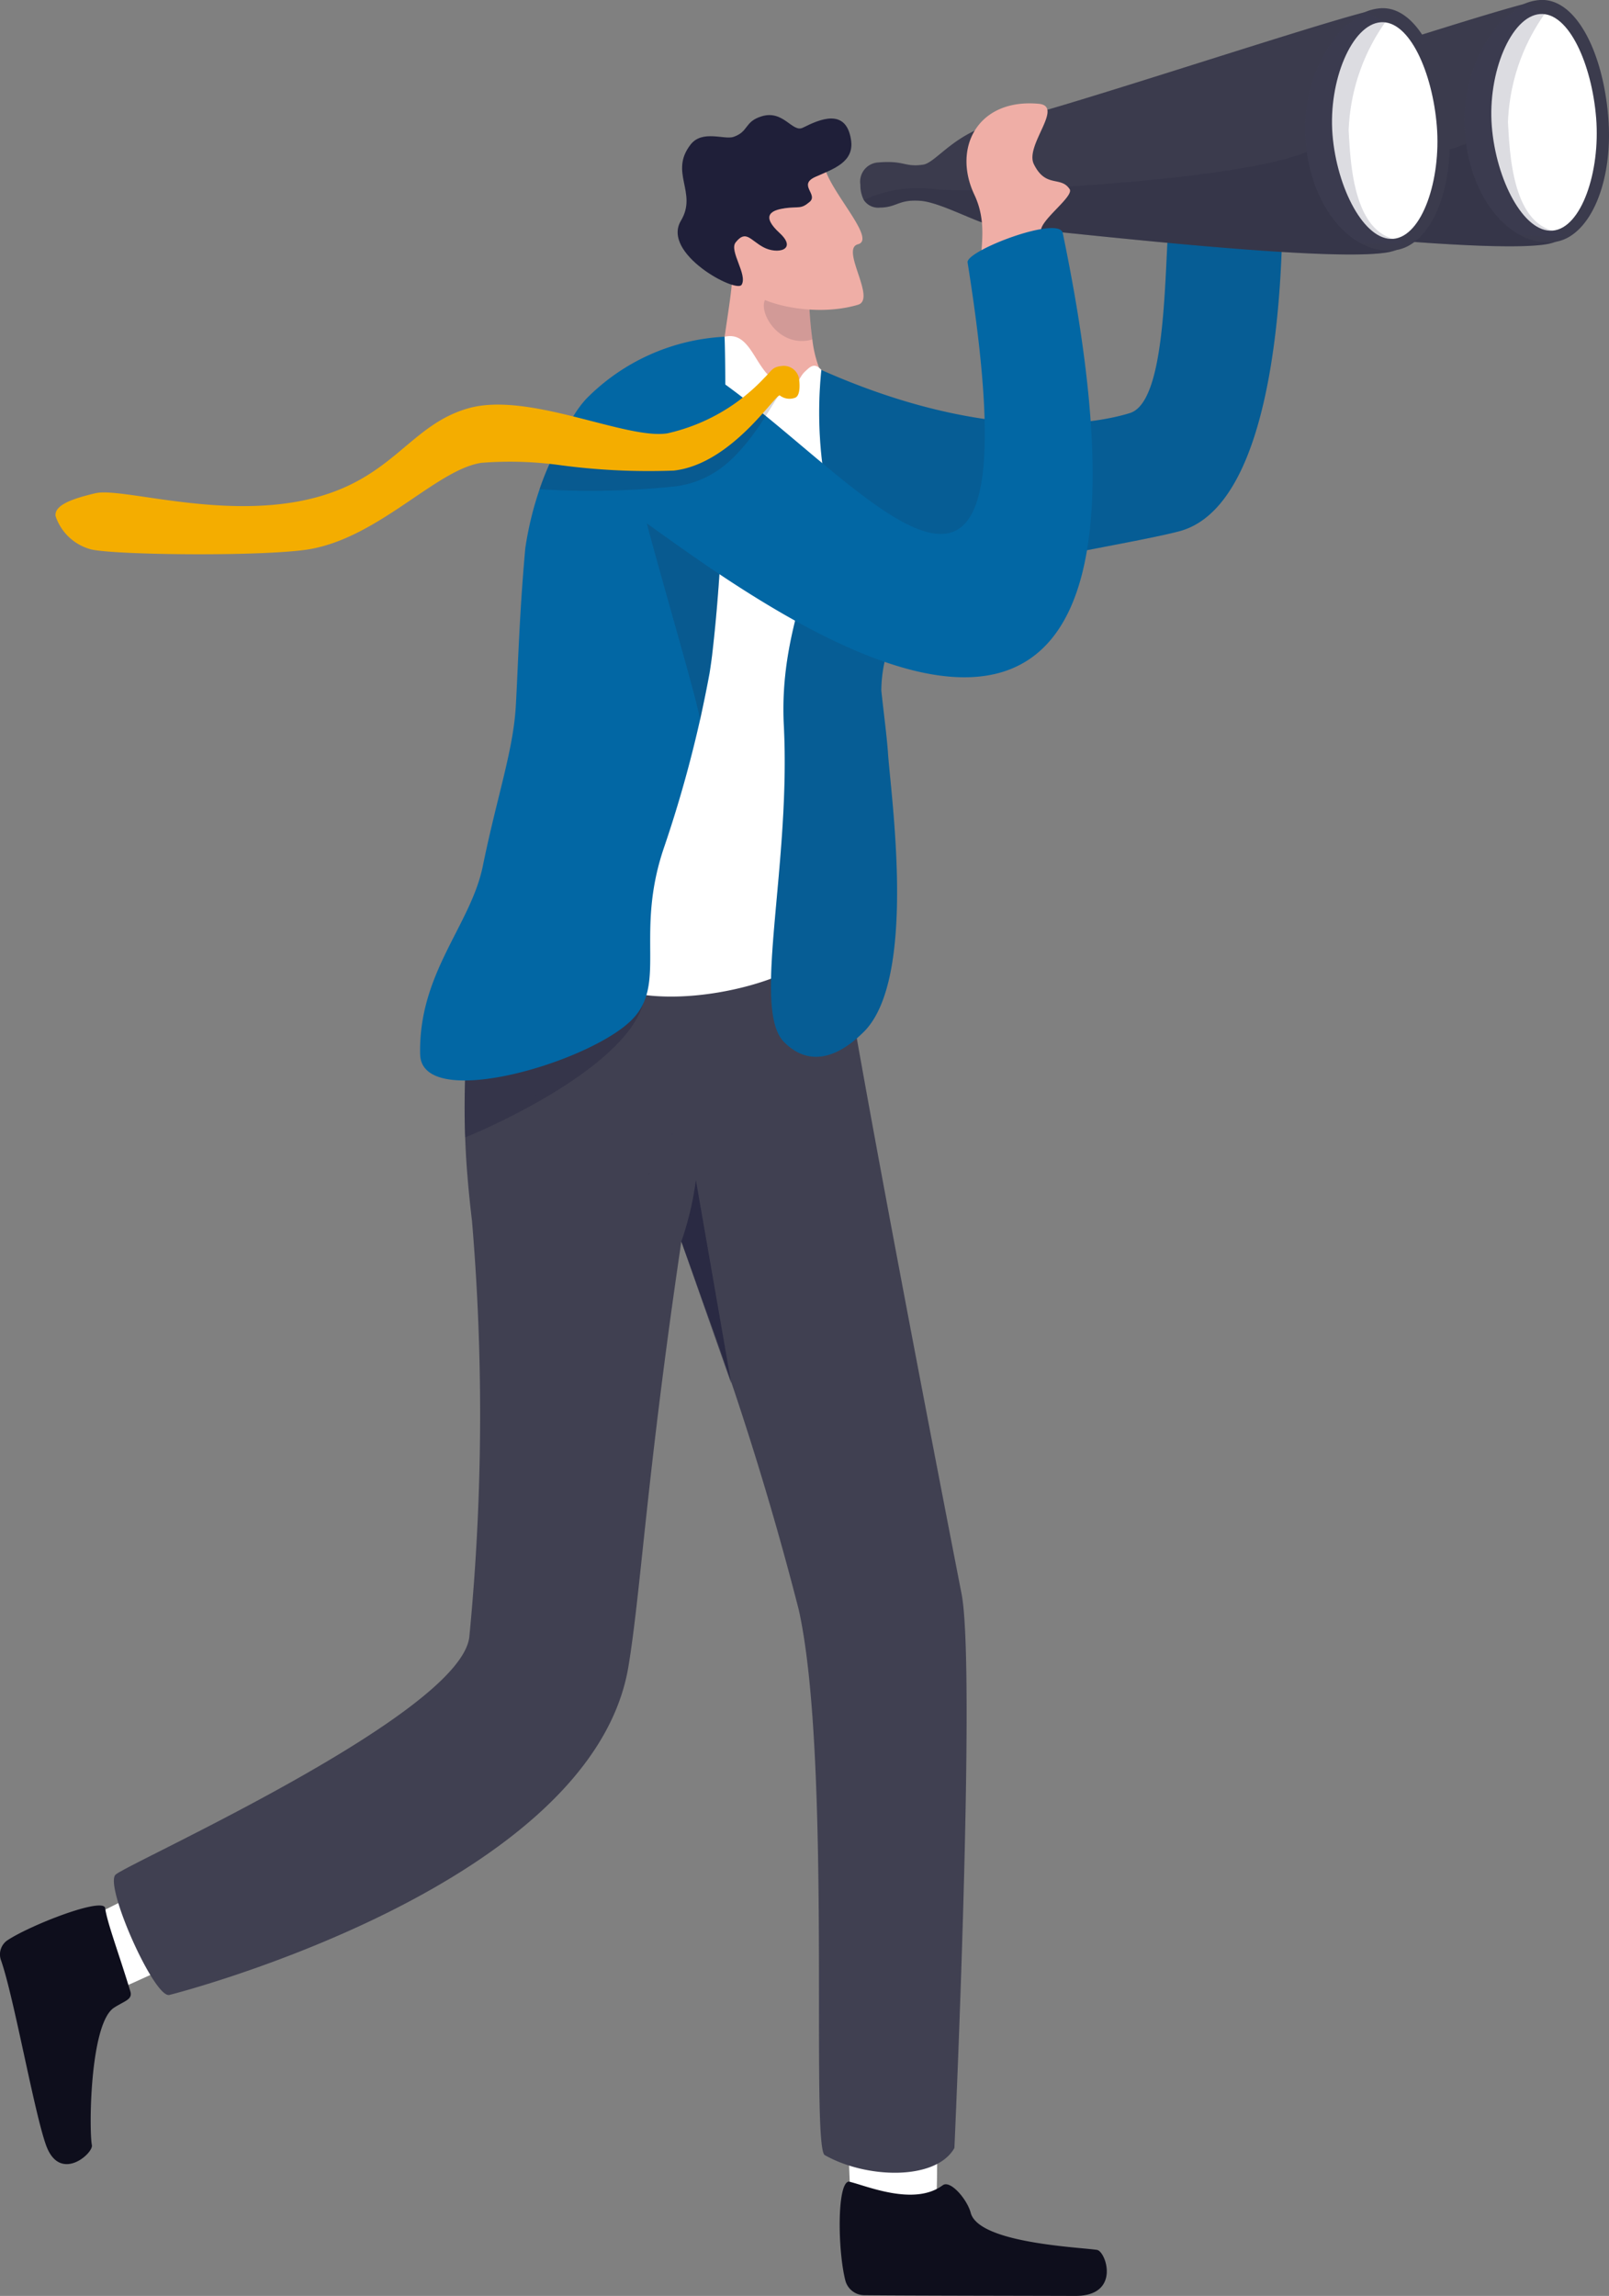 <svg id="Group_133084" data-name="Group 133084" xmlns="http://www.w3.org/2000/svg" xmlns:xlink="http://www.w3.org/1999/xlink" width="96" height="136.93" viewBox="0 0 96 136.93">
  <rect x="0" y="0" width="96" height="136.93" fill="#808080" stroke="none"/>
  <defs>
    <clipPath id="clip-path">
      <rect id="Rectangle_27338" data-name="Rectangle 27338" width="96" height="136.93" fill="none"/>
    </clipPath>
    <clipPath id="clip-path-3">
      <rect id="Rectangle_27324" data-name="Rectangle 27324" width="31.438" height="6.754" fill="none"/>
    </clipPath>
    <clipPath id="clip-path-4">
      <rect id="Rectangle_27325" data-name="Rectangle 27325" width="5.815" height="13.855" fill="none"/>
    </clipPath>
    <clipPath id="clip-path-5">
      <rect id="Rectangle_27326" data-name="Rectangle 27326" width="0.065" height="0.04" fill="none"/>
    </clipPath>
    <clipPath id="clip-path-6">
      <rect id="Rectangle_27327" data-name="Rectangle 27327" width="2.981" height="12.138" fill="none"/>
    </clipPath>
    <clipPath id="clip-path-7">
      <rect id="Rectangle_27328" data-name="Rectangle 27328" width="10.664" height="8.024" fill="none"/>
    </clipPath>
    <clipPath id="clip-path-8">
      <rect id="Rectangle_27329" data-name="Rectangle 27329" width="0.068" height="0.011" fill="none"/>
    </clipPath>
    <clipPath id="clip-path-9">
      <rect id="Rectangle_27330" data-name="Rectangle 27330" width="0.061" height="0.037" fill="none"/>
    </clipPath>
    <clipPath id="clip-path-10">
      <rect id="Rectangle_27331" data-name="Rectangle 27331" width="2.894" height="4.195" fill="none"/>
    </clipPath>
    <clipPath id="clip-path-11">
      <rect id="Rectangle_27332" data-name="Rectangle 27332" width="30.524" height="53.188" fill="none"/>
    </clipPath>
    <clipPath id="clip-path-12">
      <rect id="Rectangle_27333" data-name="Rectangle 27333" width="5.153" height="14.603" fill="none"/>
    </clipPath>
    <clipPath id="clip-path-13">
      <rect id="Rectangle_27334" data-name="Rectangle 27334" width="31.438" height="6.755" fill="none"/>
    </clipPath>
    <clipPath id="clip-path-15">
      <rect id="Rectangle_27336" data-name="Rectangle 27336" width="14.902" height="6.893" fill="none"/>
    </clipPath>
  </defs>
  <g id="Group_133083" data-name="Group 133083" clip-path="url(#clip-path)">
    <g id="Group_133082" data-name="Group 133082">
      <g id="Group_133081" data-name="Group 133081" clip-path="url(#clip-path)">
        <path id="Path_401198" data-name="Path 401198" d="M413.024,26.008c-1.165-5.375,2.166-3.623,2.3-6.917.023-.54-3.4-3.04-5.034-1.386s-2.135,5.13-1.883,6.732,2.311,1.809,2.838,1.617a5.655,5.655,0,0,1,1.775-.046" transform="translate(-337.101 -14.156)" fill="#efaea6"/>
        <path id="Path_401199" data-name="Path 401199" d="M348.686,10.831a1.96,1.96,0,0,0,.2.923,1.025,1.025,0,0,0,.984.459c1-.009,1.1-.507,2.418-.4s3.81,1.586,4.66,1.524c.773-.056,19.826,2.309,23.376,1.511a1.881,1.881,0,0,0,.309-.094c.16-.067.248-.148.257-.245.01-.121.017-.3.021-.534.039-2.411-.27-10.287-.918-12.8-.129-.5-.272-.79-.429-.779a5.376,5.376,0,0,0-.745.155c-3.755.96-18.91,6.016-21.606,6.526-2.854.54-3.981,2.465-4.792,2.579-1.147.161-1.062-.276-2.746-.127a1.148,1.148,0,0,0-.99,1.307" transform="translate(-287.846 -0.323)" fill="#3b3b4d"/>
        <g id="Group_133044" data-name="Group 133044" transform="translate(61.042 7.932)" opacity="0.18">
          <g id="Group_133043" data-name="Group 133043">
            <g id="Group_133042" data-name="Group 133042" clip-path="url(#clip-path-3)">
              <path id="Path_401200" data-name="Path 401200" d="M349.853,48.959a1.026,1.026,0,0,0,.984.459c1-.009,1.1-.507,2.418-.4s3.81,1.586,4.66,1.524c.772-.057,19.826,2.309,23.376,1.511l-.04-.064-.512-.825c-1-1.606-1.941-3.12-2.6-4.183l-.946-1.517a1.976,1.976,0,0,1-.9.626c-4.041,1.74-19.327,2.522-22.072,2.241a7.76,7.76,0,0,0-4.359.633" transform="translate(-349.853 -45.459)" fill="#1f1f39"/>
            </g>
          </g>
        </g>
        <path id="Path_401201" data-name="Path 401201" d="M500.829,7.966c.231,2.868,1.586,5.132,3.28,6.048a3.421,3.421,0,0,0,2.007.425c2.113-.225,3.579-3.5,3.261-7.447S507.414-.14,505.294,0a2.8,2.8,0,0,0-.9.219h0l0,0a4.2,4.2,0,0,0-1.335.935,9.025,9.025,0,0,0-2.228,6.806" transform="translate(-413.421 0)" fill="#3b3b4d"/>
        <path id="Path_401202" data-name="Path 401202" d="M509.991,11.506c.258,3.2,1.906,6.354,3.625,6.215s2.857-3.518,2.6-6.717-1.634-6.334-3.353-6.2-3.129,3.5-2.872,6.7" transform="translate(-420.983 -3.966)" fill="#fff"/>
        <g id="Group_133047" data-name="Group 133047" transform="translate(87.379 0.224)" opacity="0.18">
          <g id="Group_133046" data-name="Group 133046">
            <g id="Group_133045" data-name="Group 133045" clip-path="url(#clip-path-4)">
              <path id="Path_401203" data-name="Path 401203" d="M500.829,9.024c.231,2.868,1.586,5.132,3.28,6.048,1.632.094,3.448.139,1.944-.259-2.454-.65-2.56-4.826-2.661-6.465a11.94,11.94,0,0,1,2.176-6.442L504.4,1.282h0l0,0c-.042.029-.649.446-1.335.935a9.025,9.025,0,0,0-2.228,6.806" transform="translate(-500.799 -1.282)" fill="#3d3d59"/>
            </g>
          </g>
        </g>
        <path id="Path_401204" data-name="Path 401204" d="M294.72,723.384c.2-1.891.05-6.684.05-6.684l-5.368-.182.289,7.2L293.239,726Z" transform="translate(-238.908 -591.5)" fill="#fff"/>
        <path id="Path_401205" data-name="Path 401205" d="M293.27,745.941c.453-.337,1.461.846,1.669,1.64.476,1.818,6.465,2.05,7.532,2.214.551.085,1.438,2.758-1.3,2.746-2.37-.01-9.961-.016-12.554-.042a1.18,1.18,0,0,1-1.147-.842c-.466-1.756-.523-5.876.2-5.934.975.213,3.877,1.5,5.6.217" transform="translate(-237.023 -615.611)" fill="#0e0e1c"/>
        <path id="Path_401206" data-name="Path 401206" d="M18.507,651.06c1.666-.564,5.642-2.505,5.642-2.505l-1.893-4.35-5.944,2.971-.572,3.7Z" transform="translate(-12.994 -531.804)" fill="#fff"/>
        <path id="Path_401207" data-name="Path 401207" d="M7.778,656.464c.147.489-.343.564-.974.973-1.445.938-1.5,7.27-1.321,8.2.093.482-1.915,2.279-2.736,0-.709-1.971-1.924-8.865-2.686-11.025a1.022,1.022,0,0,1,.388-1.2c1.394-.911,5.551-2.53,5.82-1.947.11.873.836,2.77,1.508,5" transform="translate(0 -537.697)" fill="#0e0e1c"/>
        <path id="Path_401208" data-name="Path 401208" d="M60.024,323.661c.067.846.157,1.766.279,2.774a137.232,137.232,0,0,1-.162,24.84c-.607,4.65-20.429,13.5-21.106,14.157s2.312,7.391,3.215,7.171,25.243-6.622,27.389-19.6c.747-4.516,1.07-11.257,3.155-25.332v0c.024.065.532,1.436,1.272,3.546A188.844,188.844,0,0,1,79.8,349.633c1.977,8.888.707,31.713,1.534,32.512,2.465,1.414,6.638,1.551,7.752-.412,0,0,1.3-28.565.427-33.052-.594-3.051-6.444-33.036-7.564-41.068,0,0-17.958-2.426-18.636,4.926-.092,1.005-3.242-.388-3.229.459.017,1.142-.047,2.2-.111,3.36a49.971,49.971,0,0,0,.05,7.3" transform="translate(-32.142 -253.624)" fill="#404051"/>
        <g id="Group_133050" data-name="Group 133050" transform="translate(38.706 69.979)" opacity="0.46">
          <g id="Group_133049" data-name="Group 133049">
            <g id="Group_133048" data-name="Group 133048" clip-path="url(#clip-path-5)">
              <path id="Path_401209" data-name="Path 401209" d="M221.836,401.1a.1.1,0,0,1,0,.011.59.59,0,0,0,.062-.04.53.53,0,0,0-.065.029" transform="translate(-221.836 -401.075)" fill="#1f1f3b"/>
            </g>
          </g>
        </g>
        <g id="Group_133053" data-name="Group 133053" transform="translate(40.652 70.382)" opacity="0.66">
          <g id="Group_133052" data-name="Group 133052">
            <g id="Group_133051" data-name="Group 133051" clip-path="url(#clip-path-6)">
              <path id="Path_401210" data-name="Path 401210" d="M232.99,407.053v0c.024.065,2.239,6.359,2.98,8.469l-2.112-12.138a18.485,18.485,0,0,1-.868,3.667" transform="translate(-232.99 -403.386)" fill="#1f1f3b"/>
            </g>
          </g>
        </g>
        <g id="Group_133056" data-name="Group 133056" transform="translate(27.724 59.804)" opacity="0.35">
          <g id="Group_133055" data-name="Group 133055">
            <g id="Group_133054" data-name="Group 133054" clip-path="url(#clip-path-7)">
              <path id="Path_401211" data-name="Path 401211" d="M158.926,350.784c.183-.04,9.483-3.87,10.635-8.024,0,0-8.159.476-10.528.723-.1,1.9-.181,6.228-.106,7.3" transform="translate(-158.896 -342.76)" fill="#1f1f3b"/>
            </g>
          </g>
        </g>
        <g id="Group_133059" data-name="Group 133059" transform="translate(31.958 65.3)" opacity="0.46">
          <g id="Group_133058" data-name="Group 133058">
            <g id="Group_133057" data-name="Group 133057" clip-path="url(#clip-path-8)">
              <path id="Path_401212" data-name="Path 401212" d="M183.165,374.26l0,.011a.571.571,0,0,0,.069,0,.477.477,0,0,0-.065-.006" transform="translate(-183.162 -374.26)" fill="#1f1f39"/>
            </g>
          </g>
        </g>
        <g id="Group_133062" data-name="Group 133062" transform="translate(40.093 67.631)" opacity="0.46">
          <g id="Group_133061" data-name="Group 133061">
            <g id="Group_133060" data-name="Group 133060" clip-path="url(#clip-path-9)">
              <path id="Path_401213" data-name="Path 401213" d="M229.786,387.646s0,0,0,.011a.574.574,0,0,0,.058-.037.492.492,0,0,0-.061.026" transform="translate(-229.786 -387.62)" fill="#1f1f39"/>
            </g>
          </g>
        </g>
        <path id="Path_401214" data-name="Path 401214" d="M245.344,89.192l4.209.727s4.092.65,3.325-.244c-1.026-1.193-.956-2.455-1.366-3.26a6.878,6.878,0,0,1-.535-2.013,21.853,21.853,0,0,1-.2-2.647l.054-.333-.45-.944-1.316-2.764s-2.753,1.457-2.891,3.323c-.126,1.7-1.062,6.291-.834,8.154" transform="translate(-202.508 -64.155)" fill="#efaea6"/>
        <g id="Group_133065" data-name="Group 133065" transform="translate(45.576 16.142)" opacity="0.14">
          <g id="Group_133064" data-name="Group 133064">
            <g id="Group_133063" data-name="Group 133063" clip-path="url(#clip-path-10)">
              <path id="Path_401215" data-name="Path 401215" d="M264.107,96.621a21.844,21.844,0,0,1-.2-2.647l.054-.333-.45-.944-.479-.181a18.824,18.824,0,0,0-1.711,1.683c-.509.7.762,2.99,2.782,2.423" transform="translate(-261.213 -92.516)" fill="#1f1f39"/>
            </g>
          </g>
        </g>
        <path id="Path_401216" data-name="Path 401216" d="M192.326,114.929c1.782-.422,1.832,2.591,3.6,2.809.935.115.745-.316,1.206-.744.284-.263.552-.561.965-.087,8.39,9.645-1.7,32.687-.648,34.367.858,1.373-6.682,3.987-11.3,2.623-6.327-1.87-5.645-9.019-5.4-10.38s5.309-24.451,5.309-24.451a34.964,34.964,0,0,0,6.266-4.138" transform="translate(-149.093 -94.843)" fill="#fff"/>
        <path id="Path_401217" data-name="Path 401217" d="M294.163,57.2c-.035.646.666,19.216-6.158,21.034-3.018.8-13.532,2.361-15.279,3.647a8.281,8.281,0,0,0-2.5,5.845c.148,1.4.333,2.756.4,3.758.175,2.574,1.752,13.449-1.452,16.613-2.036,2.011-3.643,1.733-4.763.584-1.923-1.972.427-10.451,0-18.866-.328-6.506,2.749-10.2,2.3-15.581a24.961,24.961,0,0,1-.061-5.619c9.707,4.311,16.191,3.259,18.409,2.57,2.85-.886,1.752-13.39,2.811-14.146.417-.3,6.376-1.386,6.292.161" transform="translate(-217.644 -46.549)" fill="#0267a4"/>
        <g id="Group_133068" data-name="Group 133068" transform="translate(46 9.838)" opacity="0.14">
          <g id="Group_133067" data-name="Group 133067">
            <g id="Group_133066" data-name="Group 133066" clip-path="url(#clip-path-11)">
              <path id="Path_401218" data-name="Path 401218" d="M294.163,57.2c-.035.646.666,19.216-6.158,21.034-3.018.8-13.532,2.361-15.279,3.647a8.281,8.281,0,0,0-2.5,5.845c.148,1.4.333,2.756.4,3.758.175,2.574,1.752,13.449-1.452,16.613-2.036,2.011-3.643,1.733-4.763.584-1.923-1.972.427-10.451,0-18.866-.328-6.506,2.749-10.2,2.3-15.581a24.961,24.961,0,0,1-.061-5.619c9.707,4.311,16.191,3.259,18.409,2.57,2.85-.886,1.752-13.39,2.811-14.146.417-.3,6.376-1.386,6.292.161" transform="translate(-263.644 -56.387)" fill="#1f1f39"/>
            </g>
          </g>
        </g>
        <path id="Path_401219" data-name="Path 401219" d="M143.66,157.913c.071,3.422,10.053.522,12.622-2.05,2.13-2.133.184-5.087,1.9-10.2a73.581,73.581,0,0,0,2.749-10.493c.054-.341.1-.673.139-.992.32-2.681.516-5.584.634-8.309.054-1.239.092-2.442.117-3.571.016-.724.027-1.418.035-2.072.026-2.418,0-4.287-.032-5.109a12.472,12.472,0,0,0-8.252,3.7,6.375,6.375,0,0,0-1.195,1.893,19.822,19.822,0,0,0-2.444,7.024c-.363,4.03-.426,6.968-.565,9.4-.154,2.68-1.108,5.341-1.969,9.553-.724,3.541-3.841,6.368-3.74,11.22" transform="translate(-118.592 -95.034)" fill="#0267a4"/>
        <g id="Group_133071" data-name="Group 133071" transform="translate(37.96 28.359)" opacity="0.18">
          <g id="Group_133070" data-name="Group 133070">
            <g id="Group_133069" data-name="Group 133069" clip-path="url(#clip-path-12)">
              <path id="Path_401220" data-name="Path 401220" d="M217.566,162.536c-.061,1.063,3.44,12.491,3.821,14.6.054-.341.66-3.5.7-3.815.32-2.681.516-5.584.634-8.309Z" transform="translate(-217.565 -162.536)" fill="#1f1f39"/>
            </g>
          </g>
        </g>
        <path id="Path_401221" data-name="Path 401221" d="M251.308,58.213c.531,1.55,3.009,4.135,1.938,4.411s1.126,3.274,0,3.609c-2.736.81-6.35-.108-7.043-1.347a26.906,26.906,0,0,1-1.439-5.011Z" transform="translate(-202.055 -48.056)" fill="#efaea6"/>
        <path id="Path_401222" data-name="Path 401222" d="M238.085,44.876c.9-.125.974.074,1.51-.38s-.731-1.02.359-1.5,2.32-.88,2.11-2.212c-.3-1.928-1.9-1.2-2.873-.713-.628.313-1.156-1.086-2.466-.678-1.028.32-.753.9-1.657,1.221-.546.2-1.872-.44-2.574.461-1.3,1.672.435,2.855-.576,4.54-1.178,1.965,3.3,4.336,3.619,3.825.374-.6-.758-2.02-.356-2.528.607-.766.862-.15,1.642.279.832.458,2.084.173.978-.843s-.525-1.355.285-1.468" transform="translate(-191.29 -32.454)" fill="#1f1f39"/>
        <path id="Path_401223" data-name="Path 401223" d="M294.207,13.633a1.96,1.96,0,0,0,.2.923,1.026,1.026,0,0,0,.984.459c1-.009,1.1-.507,2.418-.4s3.81,1.586,4.66,1.524c.773-.057,19.826,2.309,23.376,1.511a1.865,1.865,0,0,0,.309-.094c.16-.067.248-.148.257-.245.01-.121.017-.3.021-.534.039-2.411-.27-10.287-.918-12.8-.129-.5-.272-.79-.429-.779a5.411,5.411,0,0,0-.745.155c-3.755.96-18.91,6.016-21.606,6.526-2.854.54-3.981,2.465-4.792,2.579-1.147.161-1.062-.276-2.746-.127a1.148,1.148,0,0,0-.991,1.307" transform="translate(-242.873 -2.636)" fill="#3b3b4d"/>
        <g id="Group_133074" data-name="Group 133074" transform="translate(51.536 8.421)" opacity="0.18">
          <g id="Group_133073" data-name="Group 133073">
            <g id="Group_133072" data-name="Group 133072" clip-path="url(#clip-path-13)">
              <path id="Path_401224" data-name="Path 401224" d="M295.374,51.762a1.026,1.026,0,0,0,.984.459c1-.009,1.1-.507,2.418-.4s3.81,1.586,4.66,1.524c.773-.057,19.826,2.309,23.376,1.511l-.04-.064-.512-.825c-1-1.606-1.941-3.12-2.6-4.183l-.946-1.517a1.976,1.976,0,0,1-.9.626c-4.041,1.74-19.327,2.522-22.072,2.241a7.76,7.76,0,0,0-4.359.633" transform="translate(-295.374 -48.262)" fill="#1f1f39"/>
            </g>
          </g>
        </g>
        <path id="Path_401225" data-name="Path 401225" d="M446.351,10.769c.231,2.868,1.586,5.132,3.28,6.048a3.422,3.422,0,0,0,2.007.425c2.113-.225,3.579-3.5,3.261-7.447s-1.963-7.133-4.084-6.988a2.8,2.8,0,0,0-.9.219h0l0,0a4.2,4.2,0,0,0-1.335.935,9.025,9.025,0,0,0-2.228,6.806" transform="translate(-368.448 -2.314)" fill="#3b3b4d"/>
        <path id="Path_401226" data-name="Path 401226" d="M455.513,14.309c.258,3.2,1.906,6.354,3.625,6.215s2.857-3.518,2.6-6.716-1.634-6.334-3.353-6.2-3.129,3.5-2.872,6.7" transform="translate(-376.01 -6.28)" fill="#fff"/>
        <g id="Group_133077" data-name="Group 133077" transform="translate(77.873 0.713)" opacity="0.18">
          <g id="Group_133076" data-name="Group 133076">
            <g id="Group_133075" data-name="Group 133075" clip-path="url(#clip-path-4)">
              <path id="Path_401227" data-name="Path 401227" d="M446.351,11.827c.231,2.868,1.586,5.132,3.28,6.048,1.632.094,3.448.139,1.944-.259-2.454-.65-2.56-4.826-2.661-6.465a11.94,11.94,0,0,1,2.176-6.442l-1.173-.624h0l0,0c-.042.029-.65.446-1.335.935a9.025,9.025,0,0,0-2.228,6.806" transform="translate(-446.321 -4.085)" fill="#3d3d59"/>
            </g>
          </g>
        </g>
        <path id="Path_401228" data-name="Path 401228" d="M334.937,42.93c-.028-.669,2-2.071,1.712-2.5-.536-.8-1.421-.038-2.133-1.486-.555-1.128,1.835-3.459.286-3.6-3.623-.331-5.158,2.619-3.838,5.417,1.026,2.175.023,3.995.442,5.984s4.134-.861,4.134-.861a13.574,13.574,0,0,1-.6-2.951" transform="translate(-272.832 -29.154)" fill="#efaea6"/>
        <path id="Path_401229" data-name="Path 401229" d="M209.627,85.9c9.005,5.159,21.243,23.279,16.574-5.892-.112-.7,5.455-2.824,5.678-1.756,9.6,46.152-22.5,18.474-26.46,16.2-1.679-.963-2.076-7.185.545-7.633a16.883,16.883,0,0,0,3.663-.921" transform="translate(-168.471 -64.355)" fill="#0267a4"/>
        <g id="Group_133080" data-name="Group 133080" transform="translate(32.184 22.382)" opacity="0.18">
          <g id="Group_133079" data-name="Group 133079">
            <g id="Group_133078" data-name="Group 133078" clip-path="url(#clip-path-15)">
              <path id="Path_401230" data-name="Path 401230" d="M198.881,129.344c-.186-.11-1.792,3.538-4.166,4.845a5.754,5.754,0,0,1-2.121.712,48.24,48.24,0,0,1-8.133.173,10.9,10.9,0,0,1,1.563-3.036,20.82,20.82,0,0,0,6.2.647,8.375,8.375,0,0,0,2.377-.8,13.94,13.94,0,0,0,3.388-2.508c.44-.429.474-1.047,1.029-1.1.736-.072.1,1.2-.137,1.062" transform="translate(-184.461 -128.278)" fill="#1f1f39"/>
            </g>
          </g>
        </g>
        <path id="Path_401231" data-name="Path 401231" d="M63.344,125.92a.92.92,0,0,0-1.056-.828c-.554.054-.587.282-1.027.711a11.333,11.333,0,0,1-5.765,3.3c-2.449.41-8.257-2.5-11.857-1.5s-4.523,4.334-9.738,5.474-11-.759-12.54-.4-2.458.75-2.384,1.362A3.051,3.051,0,0,0,21,136c1.116.374,10.762.475,13.28-.011,4.11-.794,7.457-4.736,10.112-5.126a21.9,21.9,0,0,1,4.551.121,39.78,39.78,0,0,0,6.925.343c3.477-.394,6.084-4.62,6.323-4.479a.949.949,0,0,0,.9.139c.3-.095.3-.715.254-1.063" transform="translate(-15.662 -103.261)" fill="#f4ad00"/>
      </g>
    </g>
  </g>
</svg>
